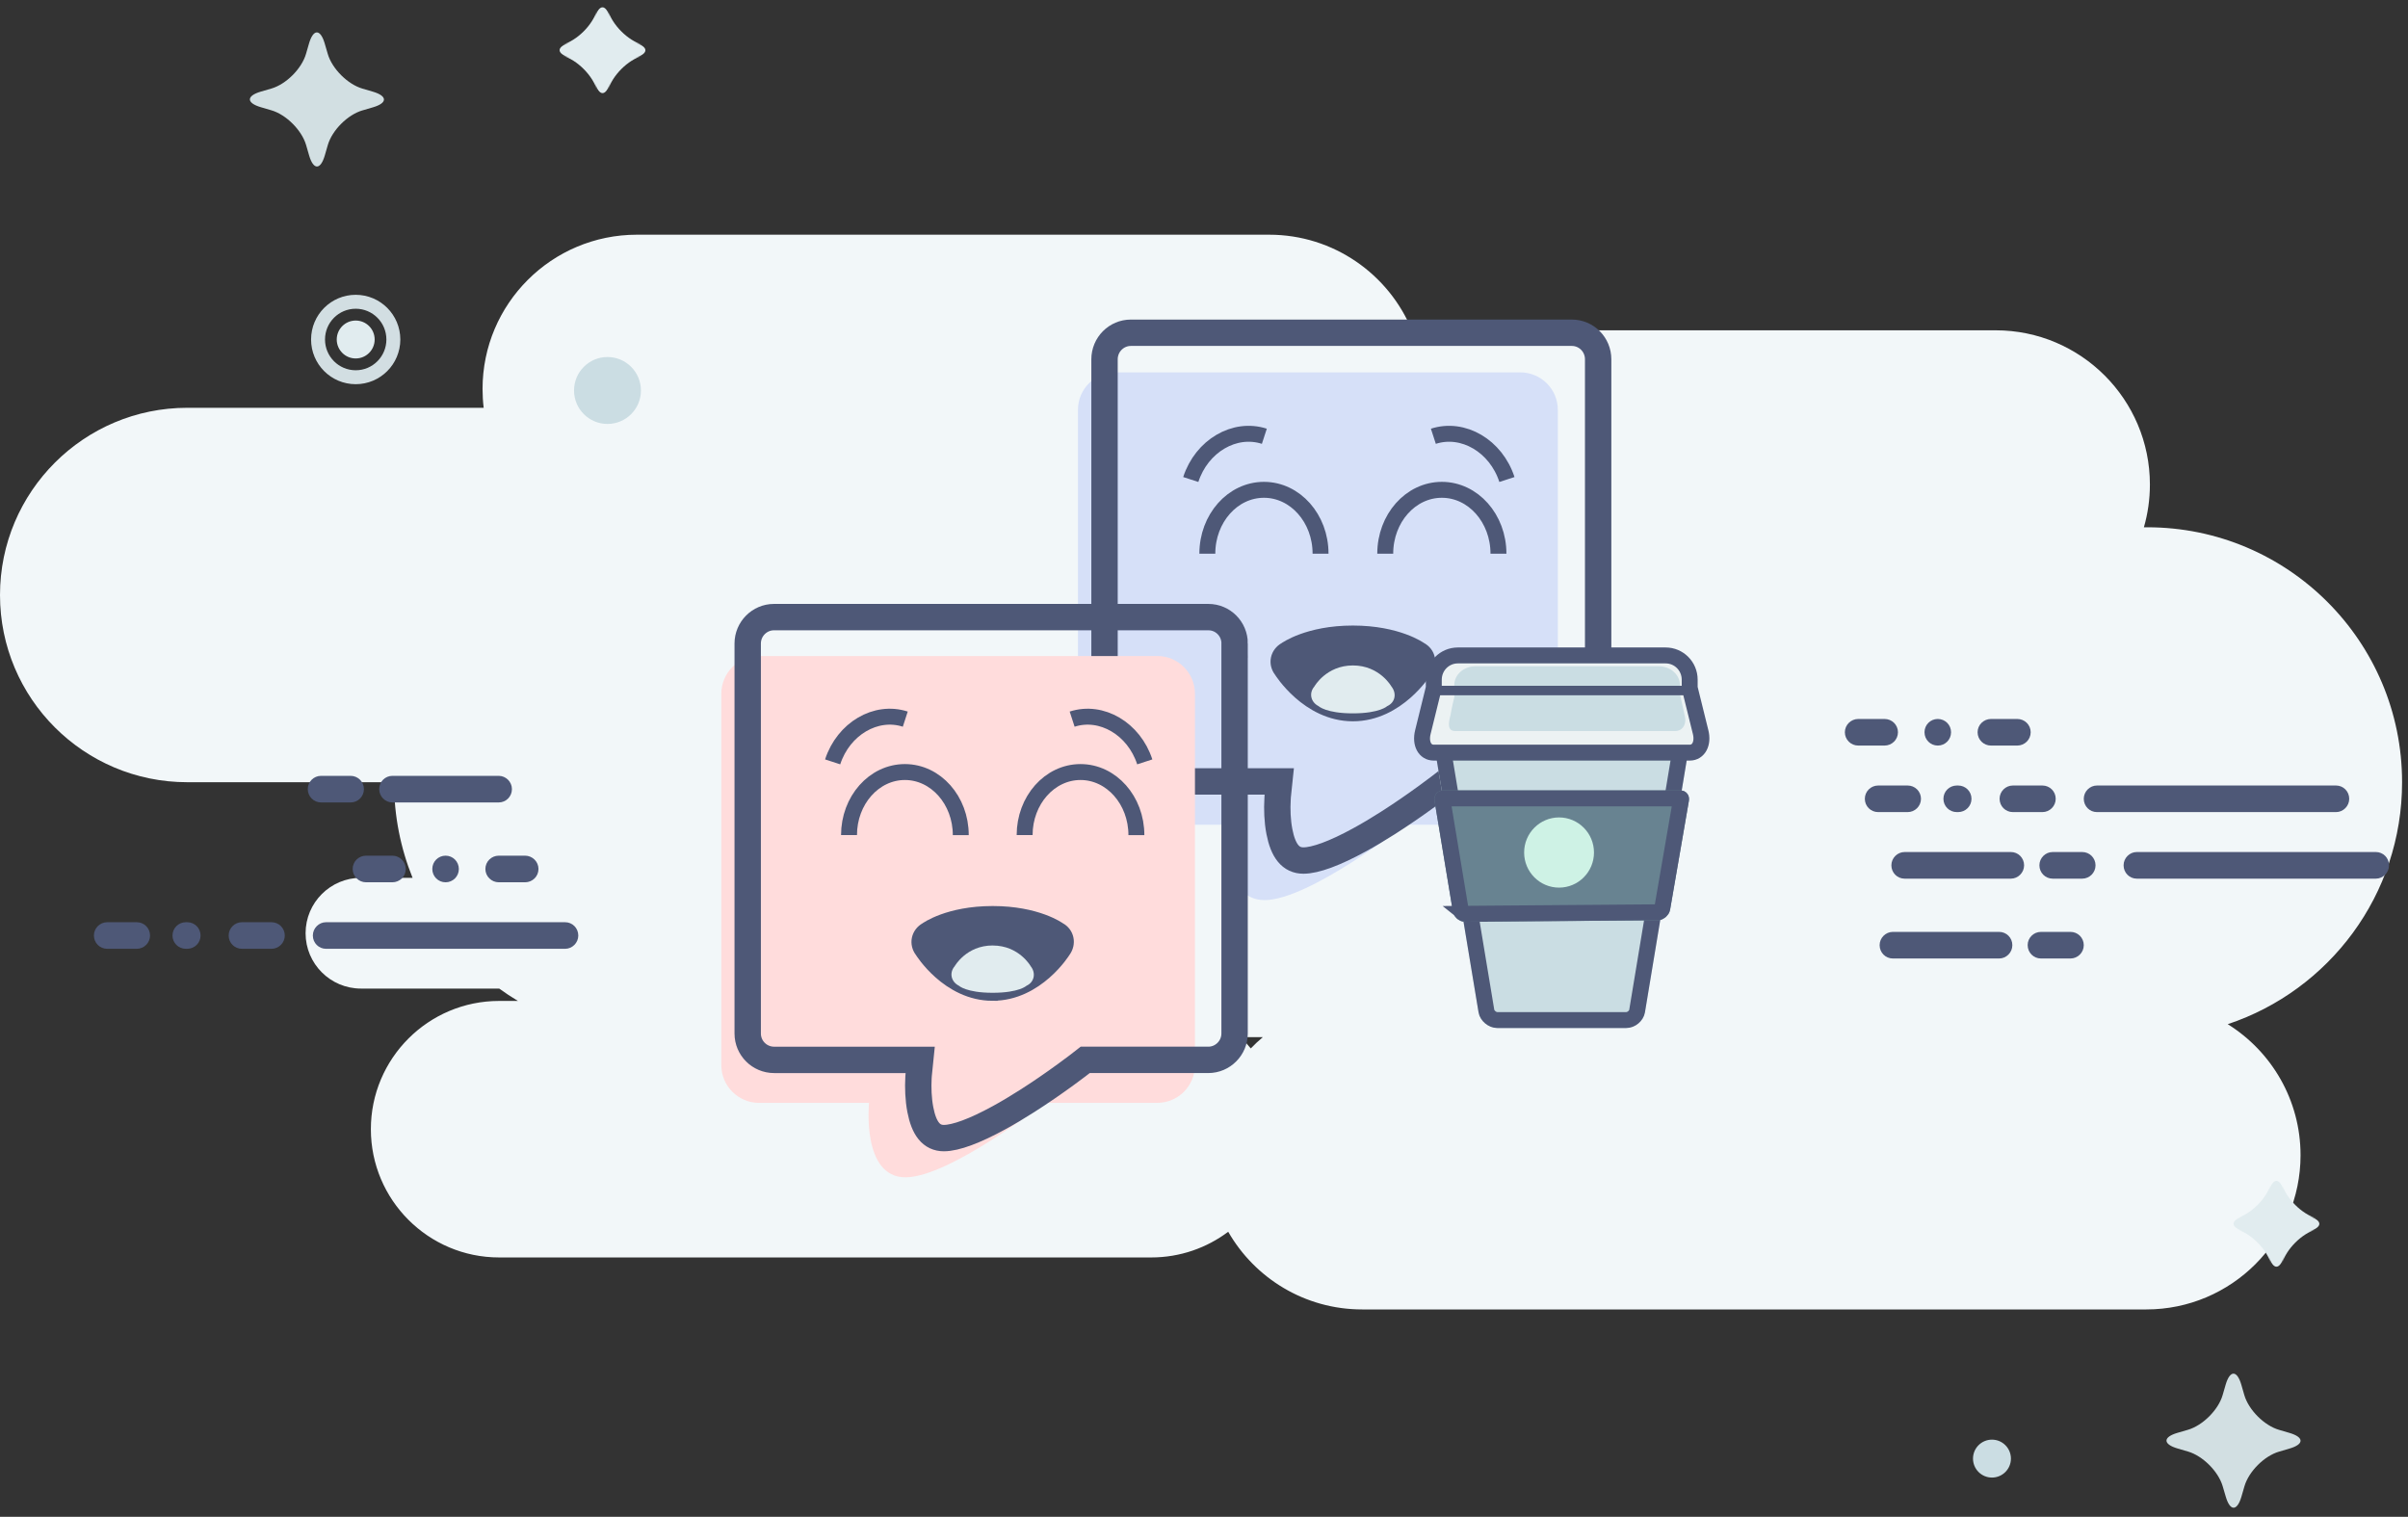 <svg height="80" viewBox="0 0 127 80" width="127" xmlns="http://www.w3.org/2000/svg"><rect x="0" y="0" width="127" height="80" fill="#333333" stroke="none"/><g fill="none" fill-rule="evenodd"><path d="m27.314 52.79c-.34-.202-.667-.42-.985-.65h-7.29c-1.614 0-2.922-1.31-2.922-2.92 0-1.614 1.31-2.922 2.922-2.922h2.72c-.63-1.557-.976-3.26-.976-5.042h-10.905c-5.455 0-9.878-4.42-9.878-9.874 0-5.453 4.43-9.874 9.878-9.874h15.632c-.04-.325-.06-.657-.06-.993 0-4.493 3.65-8.136 8.14-8.136h33.347c3.398 0 6.31 2.086 7.528 5.042h30.788c4.492 0 8.135 3.65 8.135 8.135 0 .782-.11 1.538-.317 2.254h.177c7.423 0 13.44 6.02 13.44 13.446 0 5.942-3.852 10.984-9.195 12.762 2.306 1.438 3.84 3.998 3.84 6.91 0 4.492-3.648 8.135-8.134 8.135h-41.36c-3.022 0-5.66-1.65-7.062-4.097-1.13.85-2.538 1.355-4.06 1.355h-34.393c-3.735 0-6.764-3.035-6.764-6.764 0-3.736 3.034-6.765 6.764-6.765h.99zm38.11 1.912c.193.187.375.385.544.594.2-.21.412-.407.634-.594z" fill="#f2f7f9"/><path d="m19.115 5.822c-.78.227-1.598 1.047-1.825 1.824l-.16.552c-.228.78-.6.777-.827 0l-.16-.553c-.23-.78-1.05-1.6-1.828-1.827l-.552-.162c-.78-.228-.778-.6 0-.826l.55-.16c.78-.228 1.598-1.048 1.825-1.825l.16-.552c.228-.78.6-.776.827 0l.162.553c.228.78 1.05 1.6 1.827 1.827l.552.162c.78.23.777.6 0 .826l-.55.162zm101.085 70.74c-.78.227-1.598 1.047-1.825 1.824l-.16.55c-.228.78-.6.778-.827 0l-.162-.55c-.228-.78-1.05-1.6-1.827-1.828l-.553-.162c-.78-.23-.777-.6 0-.826l.55-.16c.78-.23 1.6-1.048 1.826-1.825l.16-.552c.228-.78.6-.777.827 0l.16.553c.23.78 1.05 1.6 1.828 1.827l.552.162c.78.228.778.6 0 .826l-.55.162z" fill="#d2dfe2"/><path d="m33.896 2.934c-.783.228-1.602 1.042-1.833 1.833l.13-.446c-.228.785-.598.79-.83 0l.13.446c-.23-.784-1.044-1.604-1.835-1.836l.446.13c-.784-.23-.79-.598 0-.83l-.447.13c.783-.227 1.603-1.041 1.833-1.831l-.13.446c.23-.784.6-.79.83 0l-.13-.446c.23.783 1.045 1.603 1.836 1.835l-.447-.13c.784.23.79.598 0 .83l.446-.13zm88.284 61.896c-.784.23-1.602 1.044-1.833 1.834l.13-.446c-.23.784-.598.79-.83 0l.13.446c-.23-.784-1.044-1.604-1.835-1.836l.446.13c-.784-.23-.79-.6 0-.83l-.447.13c.785-.228 1.604-1.042 1.834-1.833l-.13.447c.23-.784.598-.79.83 0l-.13-.446c.23.784 1.045 1.604 1.836 1.836l-.447-.13c.784.23.79.6 0 .83l.447-.13z" fill="#e1ecef"/><ellipse cx="105.058" cy="76.93" fill="#cbdde3" rx="1" ry="1"/><ellipse cx="18.76" cy="17.906" fill="#e1ecef" rx="1" ry="1"/><ellipse cx="18.76" cy="17.906" rx="1.986" ry="1.99" stroke="#d2dee2" stroke-width=".735"/><ellipse cx="32.039" cy="20.595" fill="#cbdde3" rx="1.764" ry="1.765"/><path d="m82.16 21.612c0-1.09-.887-1.973-1.987-1.973h-21.333c-1.098 0-1.987.877-1.987 1.972v19.914c0 1.09.89 1.973 1.992 1.973h5.9s-.407 3.975 1.947 3.975 7.425-3.976 7.425-3.976h6.054c1.1 0 1.99-.88 1.99-1.974v-19.911z" fill="#d6e0f8"/><g stroke="#4e5877"><path d="m84.288 18.95c0-.776-.62-1.4-1.39-1.4h-23.254c-.767 0-1.39.626-1.39 1.4v20.865c0 .768.63 1.398 1.392 1.398h7.824l-.08.766c0 .024-.006.078-.01.158-.033.546-.012 1.16.097 1.725.197 1.017.596 1.525 1.266 1.525.637 0 1.672-.387 2.948-1.085.48-.262.984-.562 1.505-.894.704-.45 1.403-.93 2.064-1.412.23-.168.44-.325.625-.465l.225-.172.19-.147h6.596c.768 0 1.392-.625 1.392-1.398z" stroke-width="1.391"/><g stroke-width=".84"><path d="m69.647 29.202c0-1.86-1.337-3.368-2.985-3.368-1.65 0-2.986 1.508-2.986 3.368"/><path d="m71.353 37.623c2.355 0 3.762-2.278 3.762-2.278.278-.37.187-.855-.226-1.07 0 0-1.182-.862-3.537-.862s-3.536.863-3.536.863c-.403.22-.513.704-.226 1.07 0 0 1.408 2.277 3.763 2.277z" fill="#4e5877"/></g></g><path d="m71.353 35.097c1.413 0 2.032 1.11 2.032 1.11.29.364.203.842-.223 1.037 0 0-.396.38-1.81.38-1.412 0-1.808-.38-1.808-.38-.414-.21-.524-.687-.223-1.037 0 0 .62-1.11 2.033-1.11z" fill="#e1ecef"/><path d="m79.03 29.202c0-1.86-1.337-3.368-2.986-3.368-1.65 0-2.985 1.508-2.985 3.368m6.418-3.912c-.575-1.77-2.312-2.79-3.88-2.28m-12.794 2.28c.574-1.77 2.312-2.79 3.88-2.28" stroke="#4e5877" stroke-width=".84"/><path d="m63.023 36.59c0-1.098-.89-1.99-1.98-1.99h-21.02c-1.094 0-1.98.896-1.98 1.99v19.587c0 1.1.893 1.99 1.985 1.99h5.806s-.403 3.926 1.92 3.926c2.325 0 7.33-3.927 7.33-3.927h5.956c1.095 0 1.983-.895 1.983-1.99z" fill="#ffdcdc"/><g stroke="#4e5877"><path d="m65.116 33.94c0-.77-.62-1.392-1.384-1.392h-22.914c-.76 0-1.384.626-1.384 1.393v20.567c0 .77.622 1.393 1.398 1.393h7.7l-.078.766c-.003.024-.007.078-.012.157-.03.538-.01 1.144.097 1.702.192 1 .583 1.5 1.24 1.5.627 0 1.647-.383 2.905-1.072.473-.258.97-.555 1.484-.883.694-.442 1.384-.917 2.037-1.393.228-.166.435-.32.617-.458l.222-.172.19-.148h6.493c.762 0 1.386-.626 1.386-1.393v-20.567z" stroke-width="1.391"/><path d="m50.672 44.046c0-1.837-1.32-3.327-2.947-3.327-1.628 0-2.947 1.49-2.947 3.326" stroke-width=".84"/><path d="m52.356 52.363c2.325 0 3.702-2.235 3.702-2.235.28-.373.177-.87-.225-1.077 0 0-1.152-.845-3.477-.845s-3.477.846-3.477.846c-.406.223-.513.714-.226 1.078 0 0 1.377 2.235 3.702 2.235z" fill="#4e5877" stroke-width=".84"/></g><path d="m52.356 49.868c1.395 0 2.006 1.096 2.006 1.096.287.36.185.84-.22 1.025 0 0-.39.373-1.786.373-1.395 0-1.786-.374-1.786-.374-.41-.208-.517-.68-.22-1.026 0 0 .61-1.096 2.006-1.096z" fill="#e1ecef"/><path d="m59.934 44.046c0-1.837-1.32-3.327-2.947-3.327-1.628 0-2.947 1.49-2.947 3.326m6.336-3.862c-.568-1.748-2.283-2.757-3.83-2.254m-12.631 2.254c.568-1.748 2.283-2.757 3.83-2.254" stroke="#4e5877" stroke-width=".84"/><g transform="translate(75 34.57)"><path d="m.567 4.272h13.6l-2.412 14.55c-.076.457-.513.827-.983.827h-6.81c-.466 0-.908-.38-.982-.828z" fill="#cadde3"/><path d="m1.062 4.692h12.61l-2.33 14.062c-.044.254-.306.475-.57.475h-6.81c-.257 0-.527-.23-.568-.476z" stroke="#4e5877" stroke-width=".84"/><path d="m2.275 14.047c-.308.003-.6-.242-.65-.54l-.967-5.843c-.05-.3.17-.544.46-.544h12.5c.305 0 .51.243.454.56l-.988 5.724c-.053.31-.353.562-.655.564l-10.152.08z" fill="#688391"/><path d="m2.272 13.627c-.102 0-.216-.094-.23-.188l-.97-5.845c-.007-.04.007-.056.045-.056h12.5c.044 0 .05.008.04.068l-.988 5.724c-.02.108-.146.216-.246.216l-10.152.08z" stroke="#4e5877" stroke-width=".84"/><path d="m.62 1.71-.015.057-.562 2.278c-.15.606.108 1.08.57 1.08h13.51c.462 0 .718-.483.57-1.08l-.577-2.336v-.43c0-.71-.568-1.28-1.27-1.28h-10.956c-.71.001-1.27.575-1.27 1.281z" fill="#ecf2f3" stroke="#4e5877" stroke-width=".84"/><path d="m13.6 2.04.248 1.106c.13.464-.095.84-.5.84h-11.594c-.406 0-.383-.37-.252-.84 0 0 .065-.42.198-.936v-.644c0-.55.496-.996 1.12-.996h9.662c.618 0 1.12.442 1.12.996v.474z" fill="#cadde3"/><ellipse cx="7.226" cy="10.394" fill="#cef2e5" rx="1.842" ry="1.851"/><path d="m.708 1.85h13.318" stroke="#4e5877" stroke-linecap="square" stroke-width=".5"/></g><path d="m21.4 45.832c0-.387-.32-.702-.707-.702h-1.386c-.39 0-.707.312-.707.702 0 .388.32.702.707.702h1.386c.39 0 .707-.31.707-.702zm2.8 0c0-.387-.31-.702-.7-.702-.387 0-.7.312-.7.702 0 .388.31.702.7.702.387 0 .7-.31.7-.702zm4.2 0c0-.387-.32-.702-.707-.702h-1.386c-.39 0-.707.312-.707.702 0 .388.32.702.707.702h1.386c.39 0 .707-.31.707-.702zm-11.9 3.51c0-.388.32-.702.694-.702h12.612c.383 0 .694.31.694.702 0 .387-.32.7-.694.7h-12.612c-.383 0-.694-.31-.694-.7zm-4.44 0c0-.388.316-.702.7-.702h1.558c.387 0 .702.31.702.702 0 .387-.317.7-.702.7h-1.558c-.387 0-.7-.31-.7-.7zm-2.962 0c0-.388.314-.702.706-.702h.07c.39 0 .704.31.704.702 0 .387-.314.7-.705.7h-.07c-.39 0-.705-.31-.705-.7zm-4.145 0c0-.388.317-.702.702-.702h1.557c.388 0 .702.31.702.702 0 .387-.317.7-.702.7h-1.557c-.388 0-.702-.31-.702-.7zm14.241-7.722c0-.387-.317-.7-.702-.7h-1.557c-.388 0-.702.31-.702.7s.317.703.702.703h1.557c.388 0 .702-.312.702-.702zm7.806 0c0-.387-.32-.7-.697-.7h-5.606c-.385 0-.697.31-.697.7s.32.703.697.703h5.606c.385 0 .697-.312.697-.702z" fill="#4e5877"/><path d="m104.3 38.62c0-.387.32-.7.707-.7h1.386c.39 0 .707.31.707.7s-.32.703-.707.703h-1.386c-.39 0-.707-.312-.707-.702zm-2.8 0c0-.387.31-.7.7-.7.387 0 .7.31.7.7s-.31.703-.7.703c-.387 0-.7-.312-.7-.702zm-4.2 0c0-.387.32-.7.707-.7h1.386c.39 0 .707.31.707.7s-.32.703-.707.703h-1.386c-.39 0-.707-.312-.707-.702zm12.6 3.51c0-.387.32-.7.694-.7h12.612c.383 0 .694.31.694.7 0 .388-.32.702-.694.702h-12.612c-.383 0-.694-.31-.694-.702zm-4.44 0c0-.387.316-.7.7-.7h1.558c.387 0 .702.31.702.7 0 .388-.317.702-.702.702h-1.558c-.387 0-.7-.31-.7-.702zm-2.962 0c0-.387.314-.7.706-.7h.07c.39 0 .704.31.704.7 0 .388-.314.702-.705.702h-.07c-.39 0-.705-.31-.705-.702zm-4.145 0c0-.387.317-.7.702-.7h1.557c.388 0 .702.31.702.7 0 .388-.317.702-.702.702h-1.557c-.388 0-.702-.31-.702-.702zm13.647 3.51c0-.388.32-.702.694-.702h12.612c.383 0 .694.31.694.702 0 .387-.32.702-.694.702h-12.612c-.383 0-.694-.312-.694-.702zm-4.44 0c0-.388.316-.702.7-.702h1.558c.387 0 .702.31.702.702 0 .387-.317.702-.702.702h-1.558c-.387 0-.7-.312-.7-.702zm-7.807 0c0-.388.32-.702.697-.702h5.606c.385 0 .697.31.697.702 0 .387-.32.702-.697.702h-5.606c-.385 0-.697-.312-.697-.702zm7.187 4.21c0-.387.316-.7.7-.7h1.558c.388 0 .702.31.702.7s-.317.703-.702.703h-1.557c-.387 0-.7-.312-.7-.702zm-7.807 0c0-.387.32-.7.697-.7h5.607c.384 0 .696.31.696.7s-.32.703-.696.703h-5.607c-.385 0-.697-.312-.697-.702z" fill="#4e5877"/></g></svg>